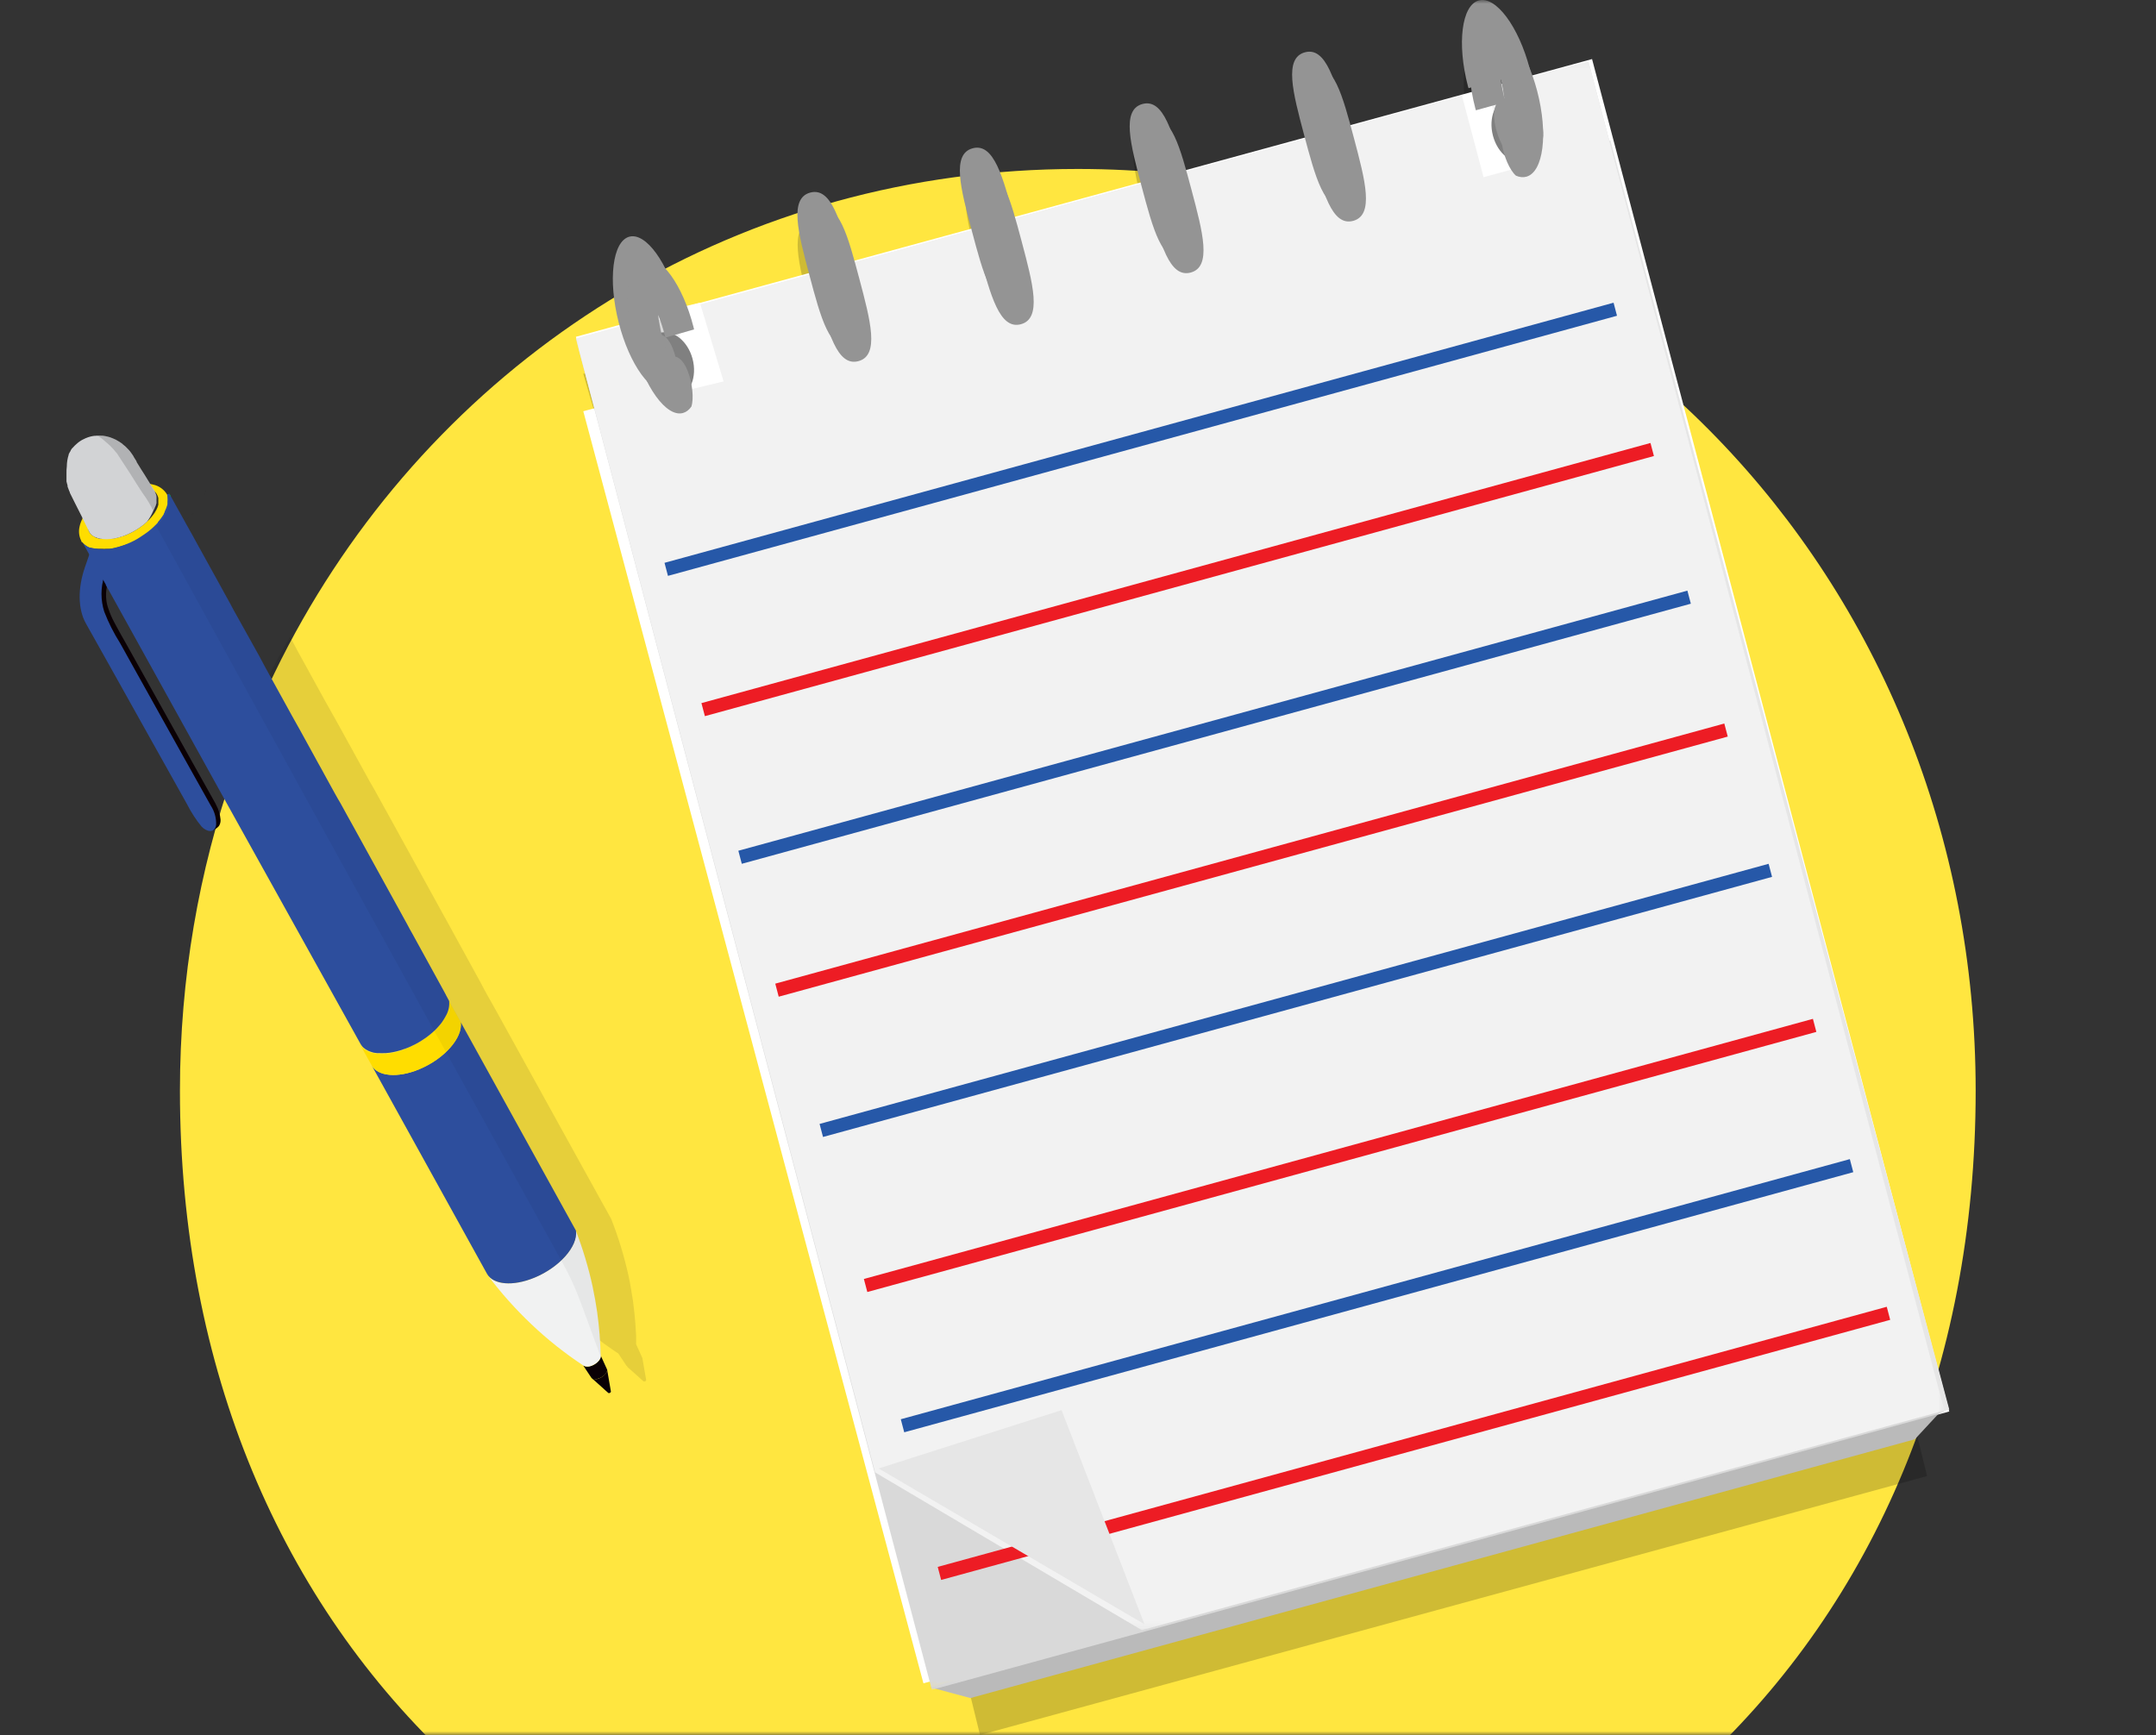 <?xml version="1.0" encoding="UTF-8"?>
<svg width="292px" height="235px" viewBox="0 0 292 235" version="1.1" xmlns="http://www.w3.org/2000/svg" xmlns:xlink="http://www.w3.org/1999/xlink">
    <rect x="0" y="0" width="292" height="235" fill="#333333" stroke="none"/>
    <title>4BEF62D8-39E6-4739-80D2-A4D7CE499F44@1x</title>
    <defs>
        <rect id="path-1" x="0" y="0" width="292" height="235"></rect>
        <polygon id="path-3" points="0 0.316 185.33 0.316 185.33 220.883 0 220.883"></polygon>
        <polygon id="path-5" points="0 0.313 185.33 0.313 185.33 212.798 0 212.798"></polygon>
    </defs>
    <g id="Spot" stroke="none" stroke-width="1" fill="none" fill-rule="evenodd">
        <g id="Spot-/-note">
            <g id="Oval">
                <mask id="mask-2" fill="white">
                    <use xlink:href="#path-1"></use>
                </mask>
                <g id="Mask"></g>
                <path d="M267.576,147.741 C267.576,185.391 253.844,217.095 230.314,238.901 L61.631,238.901 C38.095,217.095 24.37,185.391 24.37,147.741 C24.37,132.492 26.931,117.91 31.652,104.448 C32.139,103.058 32.65,101.677 33.184,100.312 C33.396,99.764 33.608,99.224 33.837,98.677 C35.91,93.573 38.299,88.643 40.985,83.92 C61.851,47.27 100.463,22.885 145.973,22.885 C214.619,22.885 267.576,78.371 267.576,147.741" id="Fill-1" fill="#FFE640" mask="url(#mask-2)"></path>
                <g id="Group-116" mask="url(#mask-2)">
                    <g transform="translate(78, 0)">
                        <path d="M12.303,47.219 C12.329,47.315 12.357,47.421 12.374,47.52 L11.976,47.629 C11.941,47.535 11.914,47.428 11.888,47.332 C11.589,46.197 11.408,45.16 11.295,44.239 C11.65,45.095 12.003,46.084 12.303,47.219 L12.303,47.219 Z M125.851,16.173 C125.878,16.27 125.906,16.376 125.922,16.474 L125.525,16.583 C125.49,16.489 125.462,16.383 125.437,16.286 C125.137,15.152 124.956,14.116 124.842,13.194 C125.198,14.05 125.552,15.037 125.851,16.173 L125.851,16.173 Z M138.382,13.068 L138.379,13.07 L130.248,15.291 C130.224,15.191 130.203,15.092 130.177,14.991 C128.548,8.822 125.197,4.386 122.699,5.069 C120.198,5.754 119.484,11.299 121.112,17.469 C121.138,17.566 121.167,17.672 121.201,17.765 L120.198,18.04 L106.126,21.887 C106.099,21.787 106.074,21.686 106.047,21.585 C104.42,15.422 103.1,10.426 100.042,11.262 C96.986,12.098 98.304,17.094 99.931,23.257 C99.958,23.36 99.984,23.458 100.011,23.558 L83.403,28.1 C83.376,27.999 83.35,27.899 83.323,27.797 C81.696,21.635 80.377,16.638 77.319,17.475 C74.261,18.312 75.581,23.308 77.208,29.469 C77.235,29.572 77.261,29.67 77.289,29.772 L60.679,34.312 C60.652,34.212 60.627,34.113 60.6,34.011 C58.973,27.847 57.653,22.851 54.596,23.688 C51.538,24.524 52.858,29.521 54.485,35.683 C54.512,35.785 54.537,35.883 54.564,35.984 L37.956,40.525 C37.929,40.425 37.904,40.326 37.877,40.224 C36.25,34.06 34.93,29.065 31.871,29.9 C28.815,30.737 30.134,35.733 31.76,41.896 C31.788,41.998 31.814,42.097 31.841,42.197 L16.698,46.337 C16.68,46.238 16.654,46.134 16.628,46.035 C14.999,39.867 11.648,35.432 9.149,36.116 C6.65,36.799 5.935,42.345 7.564,48.514 C7.592,48.615 7.622,48.711 7.649,48.813 L1,50.628 L53.361,229.422 L54.731,235 L183,199.931 L181.63,194.353 L138.382,13.068 Z" id="Fill-46" fill="#000000" opacity="0.189"></path>
                        <polygon id="Fill-48" fill="#FFFFFF" points="186 191.183 76.918 221 40.663 199.581 0 45.617 137.622 8"></polygon>
                        <polygon id="Fill-50" fill="#FFFFFF" points="136.932 19 183 191.299 47.067 228 1 55.703"></polygon>
                        <polygon id="Fill-52" fill="#BABABA" points="185 191 181.335 194.95 53.42 230 48 228.541"></polygon>
                        <polygon id="Fill-54" fill="#E6E6E6" points="140.116 19 186 190.914 48.884 228 3 56.088"></polygon>
                        <g id="Group-58" stroke-width="1" fill="none" transform="translate(0, 8)">
                            <mask id="mask-4" fill="white">
                                <use xlink:href="#path-3"></use>
                            </mask>
                            <g id="Clip-57"></g>
                            <polygon id="Fill-56" fill="#D9D9D9" mask="url(#mask-4)" points="137.124 0.316 185.33 183.305 48.207 220.883 -0 37.893"></polygon>
                        </g>
                        <g id="Group-61" stroke-width="1" fill="none" transform="translate(0, 8)">
                            <mask id="mask-6" fill="white">
                                <use xlink:href="#path-5"></use>
                            </mask>
                            <g id="Clip-60"></g>
                            <polygon id="Fill-59" fill="#F2F2F2" mask="url(#mask-6)" points="137.124 0.313 185.33 183.057 76.642 212.798 40.518 191.431 -0 37.839"></polygon>
                        </g>
                        <polygon id="Fill-62" fill="#2658A8" points="141 42.768 12.466 78 12 76.233 140.534 41"></polygon>
                        <polygon id="Fill-64" fill="#ED1C24" points="146 61.768 17.466 97 17 95.233 145.534 60"></polygon>
                        <polygon id="Fill-66" fill="#2658A8" points="151 81.769 22.466 117 22 115.232 150.534 80"></polygon>
                        <polygon id="Fill-68" fill="#ED1C24" points="156 99.768 27.466 135 27 133.233 155.534 98"></polygon>
                        <polygon id="Fill-70" fill="#2658A8" points="162 118.769 33.466 154 33 152.232 161.533 117"></polygon>
                        <polygon id="Fill-72" fill="#ED1C24" points="168 139.768 39.466 175 39 173.233 167.533 138"></polygon>
                        <polygon id="Fill-74" fill="#2658A8" points="173 158.768 44.466 194 44 192.233 172.533 157"></polygon>
                        <polygon id="Fill-76" fill="#ED1C24" points="178 178.769 49.466 214 49 212.232 177.534 177"></polygon>
                        <polygon id="Fill-78" fill="#E6E6E6" points="41 198.899 65.774 191 77 220"></polygon>
                        <path d="M31.73,26.086 C28.856,26.867 30.096,31.529 31.626,37.28 C33.155,43.031 34.396,47.694 37.27,46.915 C40.144,46.134 38.904,41.471 37.375,35.72 C35.845,29.968 34.604,25.305 31.73,26.086" id="Fill-80" fill="#949494"></path>
                        <path d="M53.73,20.086 C50.856,20.867 52.096,25.529 53.625,31.28 C55.154,37.031 56.395,41.694 59.27,40.915 C62.144,40.134 60.904,35.471 59.374,29.72 C57.844,23.968 56.603,19.305 53.73,20.086" id="Fill-82" fill="#949494"></path>
                        <path d="M76.73,14.086 C73.856,14.867 75.096,19.53 76.626,25.281 C78.155,31.032 79.396,35.695 82.27,34.914 C85.144,34.135 83.904,29.472 82.374,23.719 C80.844,17.968 79.605,13.305 76.73,14.086" id="Fill-84" fill="#949494"></path>
                        <path d="M98.73,7.086 C95.857,7.867 97.095,12.53 98.625,18.281 C100.155,24.032 101.395,28.695 104.271,27.914 C107.143,27.133 105.904,22.472 104.375,16.719 C102.845,10.968 101.604,6.305 98.73,7.086" id="Fill-86" fill="#949494"></path>
                        <path d="M12.509,43 L14,47.988 L13.947,48 C13.287,46.54 12.341,45.728 10.965,46.06 C10.931,45.973 10.885,45.888 10.846,45.795 C10.641,45.332 10.41,44.755 10.214,44.222 C10.172,44.119 10.14,44.005 10.1,43.903 C10.07,43.807 10.03,43.703 10,43.607 L12.509,43 Z" id="Fill-88" fill="#D9D9D9"></path>
                        <path d="M16.792,41 L20,51.663 L14.438,53 C14.757,52.923 14.989,52.663 15.14,52.266 C15.58,51.14 15.33,48.967 14.547,47.255 L14.603,47.243 L13,41.909 L16.792,41 Z" id="Fill-90" fill="#FFFFFF"></path>
                        <path d="M124,12.542 L125.471,17 L125.522,16.989 C125.281,15.592 125.643,14.583 127,14.286 C126.896,13.651 126.684,12.702 126.469,12 L124,12.542 Z" id="Fill-92" fill="#D9D9D9"></path>
                        <path d="M120,12.944 L122.926,24 L128,22.616 C126.861,22.927 125.321,20.071 124.974,17.514 L124.923,17.529 L123.459,12 L120,12.944 Z" id="Fill-94" fill="#FFFFFF"></path>
                        <path d="M124.203,18.396 C124.85,20.832 126.849,22.405 128.671,21.908 C130.49,21.414 131.444,19.039 130.798,16.603 C130.15,14.168 128.15,12.597 126.33,13.091 C124.509,13.585 123.555,15.962 124.203,18.396" id="Fill-96" fill="#808080"></path>
                        <path d="M124.89,10.83 C124.858,10.743 124.831,10.642 124.809,10.552 C124.531,9.492 124.364,8.522 124.258,7.66 C124.588,8.462 124.915,9.385 125.191,10.447 C125.215,10.537 125.241,10.637 125.257,10.729 L125.265,10.727 C125.29,10.825 125.311,10.935 125.337,11.034 C125.356,11.142 125.388,11.258 125.407,11.367 C125.537,11.966 125.631,12.523 125.698,13.042 C125.716,13.142 125.724,13.239 125.74,13.331 C124.516,13.669 124.189,14.819 124.407,16.407 C124.64,18.152 125.47,20.049 126.307,20.79 C126.801,21.005 127.278,21.058 127.725,20.934 C130.038,20.295 130.696,15.102 129.193,9.341 C127.685,3.574 124.587,-0.574 122.275,0.065 C119.963,0.704 119.302,5.89 120.808,11.66 C120.832,11.75 120.858,11.847 120.889,11.937 L124.89,10.83 Z" id="Fill-98" fill="#949494"></path>
                        <path d="M15.797,48.603 C16.445,51.038 15.491,53.415 13.67,53.909 C11.85,54.404 9.85,52.831 9.202,50.397 C8.556,47.961 9.51,45.586 11.329,45.092 C13.151,44.595 15.15,46.169 15.797,48.603" id="Fill-100" fill="#808080"></path>
                        <path d="M10.112,42.729 C10.096,42.636 10.071,42.539 10.048,42.447 C9.778,41.386 9.461,40.461 9.141,39.661 C9.243,40.524 9.406,41.491 9.676,42.553 C9.698,42.644 9.724,42.743 9.753,42.831 L9.746,42.833 C9.772,42.931 9.806,43.037 9.831,43.136 C9.867,43.24 9.895,43.355 9.931,43.46 C10.103,44.046 10.289,44.575 10.478,45.06 C10.511,45.156 10.549,45.243 10.58,45.33 C11.771,44.993 12.589,45.819 13.16,47.307 C13.788,48.937 13.989,51.007 13.635,52.077 C13.322,52.519 12.948,52.811 12.511,52.935 C10.263,53.574 7.249,49.42 5.786,43.659 C4.321,37.89 4.964,32.705 7.211,32.065 C9.46,31.426 12.472,35.573 13.937,41.341 C13.961,41.433 13.985,41.531 14,41.623 L10.112,42.729 Z" id="Fill-102" fill="#949494"></path>
                        <path d="M32.73,28.085 C29.856,28.866 31.096,33.529 32.626,39.28 C34.155,45.031 35.396,49.694 38.27,48.915 C41.144,48.134 39.904,43.471 38.375,37.72 C36.845,31.968 35.604,27.306 32.73,28.085" id="Fill-104" fill="#949494"></path>
                        <path d="M54.73,23.086 C51.856,23.867 53.096,28.529 54.625,34.28 C56.154,40.031 57.395,44.694 60.27,43.915 C63.144,43.134 61.904,38.471 60.374,32.72 C58.844,26.968 57.603,22.305 54.73,23.086" id="Fill-106" fill="#949494"></path>
                        <path d="M77.73,16.086 C74.856,16.867 76.096,21.53 77.626,27.281 C79.155,33.032 80.396,37.695 83.27,36.914 C86.144,36.135 84.904,31.472 83.374,25.719 C81.844,19.968 80.605,15.305 77.73,16.086" id="Fill-108" fill="#949494"></path>
                        <path d="M99.73,9.086 C96.857,9.867 98.095,14.53 99.625,20.281 C101.155,26.032 102.395,30.695 105.271,29.914 C108.143,29.135 106.904,24.472 105.375,18.719 C103.845,12.968 102.604,8.305 99.73,9.086" id="Fill-110" fill="#949494"></path>
                        <path d="M125.89,13.83 C125.858,13.743 125.831,13.642 125.809,13.552 C125.531,12.492 125.364,11.522 125.258,10.66 C125.588,11.462 125.915,12.385 126.191,13.447 C126.217,13.537 126.241,13.637 126.257,13.728 L126.265,13.727 C126.29,13.825 126.311,13.934 126.337,14.033 C126.356,14.142 126.388,14.258 126.407,14.367 C126.537,14.966 126.631,15.523 126.698,16.042 C126.716,16.142 126.724,16.238 126.74,16.331 C125.516,16.669 125.189,17.819 125.407,19.407 C125.64,21.152 126.47,23.049 127.307,23.789 C127.801,24.006 128.278,24.058 128.725,23.934 C131.038,23.295 131.696,18.102 130.193,12.341 C128.685,6.574 125.587,2.426 123.275,3.065 C120.963,3.704 120.302,8.89 121.808,14.659 C121.832,14.749 121.858,14.847 121.889,14.937 L125.89,13.83 Z" id="Fill-112" fill="#949494"></path>
                        <path d="M12.112,45.729 C12.096,45.636 12.071,45.539 12.048,45.447 C11.778,44.386 11.461,43.461 11.141,42.661 C11.243,43.524 11.406,44.491 11.676,45.553 C11.698,45.644 11.724,45.743 11.753,45.831 L11.746,45.833 C11.772,45.931 11.806,46.037 11.831,46.136 C11.867,46.24 11.895,46.355 11.931,46.46 C12.103,47.046 12.289,47.575 12.478,48.06 C12.511,48.156 12.549,48.243 12.58,48.33 C13.771,47.993 14.589,48.819 15.16,50.307 C15.788,51.937 15.989,54.007 15.635,55.077 C15.322,55.519 14.948,55.811 14.511,55.935 C12.263,56.574 9.249,52.42 7.786,46.659 C6.321,40.89 6.964,35.705 9.211,35.065 C11.46,34.426 14.472,38.573 15.937,44.341 C15.961,44.433 15.985,44.531 16,44.623 L12.112,45.729 Z" id="Fill-114" fill="#949494"></path>
                    </g>
                </g>
            </g>
            <g id="Group-2" transform="translate(9, 59)" fill-rule="nonzero">
                <path d="M6.167,16.146 L6.509,16.663 C6.509,16.663 6.103,17.761 6.048,17.952 C5.904,18.406 5.785,18.883 5.674,19.344 L5.674,19.456 C5.594,19.79 5.515,20.14 5.467,20.49 C5.35,21.08 5.329,21.684 5.403,22.28 C5.45,22.697 5.549,23.105 5.697,23.497 C5.91,24.129 6.176,24.741 6.493,25.327 C6.565,25.471 6.644,25.614 6.724,25.757 C7.074,26.433 7.472,27.102 7.846,27.77 L8.84,29.544 L16.446,43.165 C17.682,45.361 18.912,47.556 20.138,49.752 C20.201,49.86 20.257,49.971 20.305,50.086 C20.617,50.677 20.809,51.323 20.87,51.988 C20.895,52.297 20.823,52.606 20.663,52.871 C20.548,53.004 20.417,53.122 20.273,53.221 L20.018,53.364 L19.955,53.412 L19.883,53.46 L19.883,53.46 L19.843,53.46 L19.843,53.46 C19.931,53.332 19.119,52.799 18.904,52.569 C18.343,51.933 17.855,51.237 17.449,50.492 L15.165,46.403 L11.482,39.911 C10.185,37.588 8.88,35.256 7.591,32.925 C6.589,31.143 5.589,29.356 4.592,27.563 C4.592,27.491 4.504,27.42 4.472,27.348 L3.191,25.113 C2.109,23.124 2.054,20.339 3.048,17.475 C3.096,17.324 3.287,17.188 3.549,17.061 C4.361,16.663 5.888,16.361 6.167,16.146 Z" id="Path" fill="#0A0005"></path>
                <path d="M6.159,16.146 C5.605,16.263 5.037,16.303 4.472,16.265 C4.016,16.232 3.565,16.146 3.128,16.011 C2.921,16.623 2.714,17.228 2.499,17.841 C1.505,20.721 1.56,23.521 2.626,25.431 L3.907,27.714 C4.942,29.576 5.984,31.43 7.026,33.283 C8.32,35.606 9.62,37.932 10.925,40.261 L14.56,46.753 C15.149,47.811 15.73,48.869 16.335,49.935 C16.879,51.011 17.538,52.024 18.3,52.959 C18.928,53.635 20.09,53.961 20.273,52.72 C20.305,51.799 20.052,50.89 19.549,50.118 L15.865,43.539 L8.251,29.886 C7.862,29.186 8.315,29.99 7.265,28.112 C6.412,26.763 5.693,25.335 5.117,23.848 C4.623,22.281 4.623,20.601 5.117,19.034 C5.386,18.045 5.734,17.079 6.159,16.146 L6.159,16.146 Z" id="Path" fill="#2D4E9D"></path>
                <path d="M76.795,123.866 C76.772,123.896 76.746,123.923 76.715,123.945 C76.73,123.92 76.743,123.893 76.755,123.866 L76.795,123.866 Z M76.604,124.033 L76.516,124.097 L76.604,124.033 Z M52.139,80.848 L52.41,80.697 C51.953,80.955 51.483,81.189 51.001,81.397 L51.001,81.397 C51.227,81.307 51.447,81.206 51.662,81.094 C51.826,81.023 51.986,80.941 52.139,80.848 Z M50.993,81.397 L50.993,81.397 L50.89,81.436 L50.993,81.397 Z M47.883,82.192 L47.978,82.192 C47.6,82.225 47.219,82.225 46.84,82.192 L47.023,82.192 C47.31,82.204 47.597,82.196 47.883,82.168 L47.883,82.192 Z M45.544,81.81 L45.416,81.739 L45.52,81.795 L45.544,81.81 Z M50.214,81.707 C49.999,81.779 49.8,81.842 49.593,81.898 L50.214,81.707 Z M49.179,81.993 C48.985,82.041 48.789,82.078 48.591,82.105 C48.789,82.068 48.986,82.02 49.179,81.962 L49.179,81.993 Z M52.951,80.402 L53.396,80.108 C53.539,80.004 53.683,79.901 53.818,79.79 L54.216,79.463 L54.526,79.185 C53.944,79.709 53.313,80.176 52.64,80.577 C52.744,80.498 52.855,80.434 52.951,80.362 L52.951,80.402 Z M18.811,7.613 C18.816,7.65 18.816,7.687 18.811,7.724 C18.816,7.687 18.816,7.65 18.811,7.613 L18.811,7.613 L18.811,7.613 C18.842,7.538 18.866,7.461 18.883,7.382 C18.887,7.422 18.887,7.462 18.883,7.501 C18.886,7.517 18.886,7.533 18.883,7.549 C18.886,7.568 18.886,7.586 18.883,7.605 L18.883,7.605 L18.811,7.613 Z M18.811,6.682 C18.82,6.716 18.82,6.751 18.811,6.785 C18.827,6.931 18.827,7.077 18.811,7.223 C18.827,7.077 18.827,6.931 18.811,6.785 C18.811,6.785 18.811,6.706 18.811,6.682 L18.811,6.682 Z M18.628,8.265 C18.664,8.198 18.688,8.125 18.7,8.05 C18.71,8.014 18.71,7.975 18.7,7.939 C18.719,7.896 18.733,7.85 18.74,7.804 C18.74,7.804 18.74,7.891 18.74,7.939 C18.7,8.047 18.663,8.156 18.628,8.265 C18.619,8.303 18.605,8.341 18.589,8.377 C18.589,8.424 18.549,8.464 18.533,8.512 C18.517,8.56 18.573,8.424 18.589,8.377 C18.613,8.344 18.629,8.305 18.636,8.265 L18.628,8.265 Z M18.215,9.132 L18.215,9.061 C18.215,9.061 18.262,8.981 18.278,8.933 L18.278,8.933 L18.207,9.069 C18.205,9.09 18.205,9.111 18.207,9.132 C18.166,9.209 18.118,9.281 18.064,9.347 L18.215,9.132 Z M7.999,11.662 L8.134,11.806 L8.134,11.806 L8.254,11.901 L8.134,11.806 L8.134,11.806 C8.1,11.784 8.073,11.754 8.055,11.718 L7.999,11.662 L7.999,11.662 Z M11.333,12.307 L11.667,12.235 L11.524,12.235 L11.341,12.275 L11.197,12.275 L11.014,12.275 L10.824,12.275 L10.768,12.275 C10.943,12.275 11.126,12.227 11.317,12.195 L11.333,12.307 Z M10.044,12.426 L10.195,12.426 C10.37,12.426 10.553,12.426 10.744,12.426 L10.744,12.426 C10.561,12.426 10.386,12.426 10.219,12.466 L10.052,12.466 L10.052,12.466 L10.044,12.426 Z M9.368,12.37 C9.573,12.402 9.78,12.42 9.988,12.426 C9.775,12.423 9.563,12.407 9.352,12.378 C9.224,12.353 9.099,12.316 8.978,12.267 C9.076,12.301 9.177,12.328 9.28,12.347 L9.368,12.37 Z M8.914,12.251 L8.827,12.251 L8.636,12.172 L8.572,12.172 C8.596,12.176 8.62,12.176 8.644,12.172 C8.733,12.212 8.826,12.244 8.922,12.267 L8.914,12.251 Z M11.945,12.156 L11.945,12.156 L12.208,12.068 L12.16,12.068 L12.16,12.068 L11.945,12.156 Z M9.018,13.858 L9.057,13.858 L9.288,13.858 L10.179,13.858 L10.481,13.858 L10.481,13.858 C10.161,13.89 9.839,13.89 9.519,13.858 C9.429,13.866 9.338,13.866 9.248,13.858 C9.137,13.858 9.025,13.858 8.922,13.81 L9.018,13.858 Z M12.2,13.516 C12.364,13.471 12.526,13.418 12.685,13.357 C12.802,13.323 12.917,13.28 13.027,13.23 C13.051,13.237 13.076,13.237 13.099,13.23 L13.171,13.23 L13.218,13.23 L12.94,13.349 L12.614,13.46 L12.455,13.508 L12.24,13.58 L12.144,13.58 L12.2,13.516 Z M14.276,11.097 C14.038,11.249 13.783,11.384 13.481,11.519 C13.751,11.408 14.006,11.273 14.245,11.121 L14.276,11.097 Z M16.663,8.87 L16.767,8.679 L16.663,8.87 C16.386,9.281 16.063,9.66 15.701,10 C16.054,9.665 16.371,9.294 16.647,8.894 L16.663,8.87 Z M16.878,8.488 L16.878,8.448 C16.932,8.348 16.98,8.244 17.021,8.138 C16.98,8.244 16.932,8.348 16.878,8.448 L16.878,8.448 C16.862,8.488 16.84,8.525 16.814,8.56 L16.878,8.488 Z M17.236,7.438 C17.24,7.379 17.24,7.321 17.236,7.263 L17.236,7.183 L17.236,7.183 L17.236,7.255 C17.24,7.313 17.24,7.371 17.236,7.43 C17.239,7.462 17.239,7.494 17.236,7.525 C17.232,7.504 17.227,7.482 17.22,7.462 L17.236,7.438 Z M17.236,7.04 L17.236,7.04 C17.239,7.019 17.239,6.997 17.236,6.976 C17.236,6.976 17.236,6.976 17.236,6.976 L17.236,6.976 C17.236,6.976 17.236,6.976 17.236,6.976 C17.246,7.005 17.246,7.035 17.236,7.064 L17.236,7.04 Z M7.808,11.36 C7.808,11.36 7.808,11.36 7.808,11.36 C7.808,11.36 7.864,11.448 7.888,11.487 C7.912,11.527 7.832,11.408 7.808,11.36 L7.808,11.36 L7.808,11.36 Z M25.606,48.888 L25.407,49.064 L25.407,49.064 L25.606,48.888 Z M14.109,12.744 C13.831,12.88 13.544,13.015 13.25,13.142 C13.544,13.023 13.831,12.888 14.109,12.744 L14.109,12.744 L14.539,12.498 L14.109,12.744 Z M16.838,10.843 C16.56,11.097 16.265,11.344 15.955,11.591 C15.645,11.837 15.446,11.941 15.16,12.108 C15.422,11.941 15.685,11.774 15.955,11.591 C16.226,11.408 16.568,11.097 16.846,10.843 C16.894,10.795 16.934,10.747 16.981,10.708 L17.204,10.477 L17.244,10.477 L17.244,10.477 C17.172,10.556 17.085,10.628 17.013,10.708 L16.838,10.843 Z M44.891,81.301 L44.979,81.389 L44.891,81.301 Z M62.211,112.481 C62.302,112.553 62.398,112.62 62.498,112.68 C62.401,112.627 62.308,112.569 62.219,112.505 L62.211,112.481 Z M62.76,112.831 C62.88,112.887 62.999,112.926 63.126,112.974 C63.007,112.95 62.888,112.91 62.768,112.855 L62.76,112.831 Z M63.445,113.07 L63.874,113.149 C63.727,113.139 63.581,113.121 63.437,113.093 L63.445,113.07 Z M66.078,113.07 C66.301,113.03 66.524,112.966 66.754,112.91 C66.531,112.99 66.309,113.054 66.086,113.093 L66.078,113.07 Z M65.115,113.197 L65.688,113.125 L65.115,113.197 Z M67.104,112.823 C67.454,112.712 67.804,112.584 68.17,112.441 C67.812,112.616 67.462,112.735 67.112,112.847 L67.104,112.823 Z M75.14,124.47 L75.251,124.47 L75.14,124.47 Z M74.869,124.399 L74.957,124.399 L74.869,124.399 Z M75.609,124.455 L75.49,124.455 L75.609,124.455 Z M76.055,126.125 L76.214,126.165 L76.055,126.125 Z M76.317,126.181 L76.524,126.181 L76.317,126.181 Z M76.628,126.181 C76.75,126.158 76.87,126.123 76.986,126.078 C76.872,126.12 76.755,126.152 76.636,126.173 L76.628,126.181 Z M77.996,124.932 L77.153,123.07 L77.153,122.418 C77.153,122.299 77.153,122.171 77.153,122.052 C77.149,121.999 77.149,121.946 77.153,121.893 C77.049,119.649 76.819,117.915 76.715,117.119 C76.644,116.626 76.556,116.125 76.469,115.615 C76.365,114.979 76.246,114.327 76.095,113.666 L76.095,113.666 C75.519,111.088 74.745,108.559 73.779,106.1 L69.467,98.311 L58.178,77.872 L57.016,75.804 L56.61,75.072 L56.61,75.072 C56.61,75.072 56.483,74.833 56.268,74.427 C56.268,74.372 56.205,74.316 56.181,74.252 C55.958,73.862 55.679,73.345 55.337,72.709 C55.282,72.605 55.21,72.486 55.154,72.375 L51.606,65.906 C51.399,65.548 51.192,65.166 50.985,64.785 L49.585,62.239 L48.981,61.141 C47.326,58.133 45.488,54.776 43.57,51.315 L42.87,50.058 C42.544,49.477 42.218,48.881 41.9,48.292 C41.645,47.83 41.39,47.369 41.104,46.907 C40.643,46.056 40.165,45.205 39.696,44.346 C39.425,43.86 39.171,43.383 38.9,42.906 C38.781,42.675 38.662,42.444 38.526,42.221 L36.33,38.243 L36.33,38.243 C36.291,38.195 36.259,38.142 36.235,38.084 C35.941,37.543 35.646,37.01 35.344,36.493 C35.193,36.223 35.042,35.96 34.898,35.697 L31.652,29.794 C31.374,29.301 31.103,28.808 30.857,28.314 C30.658,27.964 30.459,27.614 30.268,27.264 C27.532,32.029 25.113,36.97 23.028,42.054 L26.338,47.958 L44.541,80.872 L44.541,80.872 L44.541,80.872 L46.132,83.712 L61.75,111.94 C61.81,112.046 61.882,112.145 61.965,112.234 C61.965,112.234 61.909,112.194 61.893,112.163 C63.655,114.52 65.609,116.729 67.733,118.766 C69.903,120.826 72.251,122.69 74.75,124.335 L75.848,125.99 C75.888,126.031 75.933,126.066 75.983,126.094 C75.96,126.098 75.935,126.098 75.912,126.094 C75.99,126.156 76.064,126.222 76.134,126.292 L76.246,126.396 L76.476,126.595 L76.699,126.794 L76.811,126.897 C76.882,126.953 76.97,127.04 77.033,127.096 L77.264,127.303 L77.375,127.398 L77.598,127.605 L77.821,127.804 L77.932,127.907 L78.163,128.106 C78.163,128.106 78.267,128.106 78.346,128.106 C78.426,128.106 78.521,127.979 78.514,127.915 L77.996,124.932 Z M25.789,46.995 C25.371,46.28 24.549,45.907 23.736,46.064 C23.275,45.269 22.821,44.433 22.368,43.614 C21.837,44.982 21.32,46.364 20.816,47.759 L21.453,48.888 C21.993,49.974 22.652,50.996 23.418,51.936 C23.766,52.39 24.348,52.599 24.906,52.469 L24.906,52.469 L24.945,52.469 L24.945,52.469 L25.009,52.421 L25.057,52.421 L25.057,52.421 L25.311,52.278 C25.458,52.178 25.589,52.057 25.701,51.92 C25.862,51.658 25.935,51.351 25.908,51.045 C25.857,50.444 25.692,49.858 25.423,49.318 C25.454,49.285 25.483,49.251 25.51,49.215 L25.797,48.674 C25.756,48.735 25.711,48.794 25.661,48.849 C26.098,48.322 26.149,47.576 25.789,46.995 L25.789,46.995 Z" id="Shape" fill="#000000" opacity="0.1" style="mix-blend-mode: multiply;"></path>
                <polygon id="Path" fill="#000000" opacity="0.1" style="mix-blend-mode: multiply;" points="72.156 122.505 72.156 122.505 72.156 122.497"></polygon>
                <path d="M9.336,6.268 C8.603,6.398 7.887,6.611 7.204,6.905 C6.295,7.273 5.439,7.76 4.658,8.353 L4.658,8.353 C4.103,8.764 3.598,9.239 3.154,9.769 C2.954,9.982 2.768,10.208 2.597,10.445 C2.428,10.698 2.279,10.964 2.152,11.241 L2.175,11.241 C1.982,11.603 1.842,11.992 1.762,12.394 C1.627,13.031 1.717,13.694 2.016,14.272 L2.016,14.272 C2.012,14.293 2.012,14.315 2.016,14.336 C2.041,14.384 2.07,14.429 2.104,14.471 L2.104,14.471 L2.175,14.471 L2.175,14.471 L2.175,14.471 L2.319,14.63 L2.319,14.63 L2.319,14.63 L2.319,14.63 C2.319,14.63 2.319,14.63 2.319,14.63 L2.319,14.63 L2.319,14.63 L2.319,14.63 L2.319,14.63 C2.319,14.63 2.319,14.63 2.319,14.63 C2.68,15.029 3.175,15.281 3.711,15.338 L3.814,15.338 L3.91,15.338 L4.021,15.338 L4.125,15.338 L4.284,15.338 L4.514,15.338 L4.833,15.338 C5.023,15.35 5.215,15.35 5.406,15.338 L5.708,15.338 L5.708,15.338 L5.867,15.338 C5.887,15.346 5.91,15.346 5.931,15.338 L5.931,15.338 C6.341,15.29 6.746,15.202 7.14,15.075 L7.371,15.004 C7.535,14.959 7.697,14.906 7.856,14.845 C7.973,14.811 8.087,14.768 8.198,14.717 C8.221,14.724 8.246,14.724 8.27,14.717 L8.341,14.717 L8.429,14.717 L8.429,14.717 C8.723,14.598 9.01,14.463 9.288,14.32 L9.288,14.32 C9.566,14.176 9.845,14.017 10.084,13.858 C10.322,13.699 10.776,13.405 11.094,13.166 C11.412,12.927 11.707,12.673 11.985,12.418 C12.033,12.37 12.073,12.323 12.12,12.283 L12.343,12.052 L12.534,11.853 C12.534,11.853 12.534,11.853 12.534,11.806 C12.587,11.751 12.634,11.693 12.677,11.631 C12.857,11.418 13.024,11.194 13.179,10.962 C13.24,10.881 13.296,10.796 13.346,10.708 L13.346,10.636 C13.346,10.636 13.393,10.556 13.409,10.509 L13.409,10.509 C13.409,10.509 13.409,10.509 13.409,10.509 L13.457,10.445 C13.453,10.429 13.453,10.413 13.457,10.397 C13.456,10.381 13.456,10.366 13.457,10.35 C13.511,10.241 13.559,10.13 13.6,10.015 C13.622,9.982 13.635,9.944 13.64,9.904 C13.676,9.837 13.7,9.764 13.712,9.689 C13.721,9.653 13.721,9.614 13.712,9.578 C13.735,9.525 13.751,9.468 13.759,9.411 C13.763,9.368 13.763,9.326 13.759,9.284 L13.759,9.284 L13.759,9.284 C13.767,9.215 13.767,9.145 13.759,9.077 C13.783,8.894 13.783,8.71 13.759,8.528 C13.759,8.528 13.759,8.448 13.759,8.424 L13.759,8.424 C13.759,8.424 13.759,8.369 13.759,8.337 C13.759,8.305 13.704,8.186 13.68,8.106 L13.68,8.106 C13.68,8.106 13.68,8.106 13.68,8.106 C13.68,8.106 13.68,8.106 13.68,8.066 L13.68,8.066 L13.68,8.066 L13.68,8.066 C13.68,8.066 13.68,8.066 13.68,8.066 L13.68,8.066 L13.632,7.987 C13.221,7.299 12.545,6.813 11.762,6.642 C11.557,6.585 11.346,6.545 11.134,6.523 L10.983,6.523 C10.447,6.366 9.894,6.281 9.336,6.268 Z M12.447,8.44 C12.443,8.488 12.443,8.536 12.447,8.583 C12.447,8.583 12.447,8.583 12.447,8.583 C12.45,8.602 12.45,8.621 12.447,8.639 C12.454,8.689 12.454,8.74 12.447,8.79 L12.447,8.862 C12.45,8.92 12.45,8.979 12.447,9.037 C12.453,9.087 12.453,9.138 12.447,9.188 C12.454,9.246 12.454,9.305 12.447,9.363 C12.388,9.601 12.299,9.831 12.184,10.047 L12.184,10.047 C12.166,10.09 12.142,10.131 12.112,10.167 C12.112,10.167 12.112,10.167 12.112,10.167 C12.112,10.167 12.009,10.35 11.961,10.437 C11.664,10.879 11.317,11.285 10.927,11.646 C10.704,11.855 10.471,12.052 10.227,12.235 C9.583,12.728 8.876,13.135 8.126,13.445 L8.126,13.445 L7.745,13.588 L7.745,13.588 C7.718,13.591 7.691,13.591 7.665,13.588 L7.665,13.588 L7.585,13.588 L7.474,13.628 L7.347,13.747 L7.347,13.747 L7.172,13.747 L6.949,13.826 L6.758,13.874 L6.575,13.914 L6.432,13.914 L6.249,13.914 L6.058,13.914 L5.962,13.914 C5.779,13.914 5.604,13.914 5.437,13.954 C5.147,13.991 4.854,14.002 4.562,13.986 C4.424,13.958 4.288,13.918 4.156,13.866 L4.156,13.866 C4.122,13.859 4.087,13.859 4.053,13.866 L3.87,13.747 L3.599,13.596 C3.52,13.544 3.445,13.486 3.377,13.421 L3.377,13.421 C3.343,13.399 3.315,13.369 3.297,13.333 L3.241,13.277 L3.241,13.277 C3.241,13.277 3.241,13.277 3.241,13.277 L3.241,13.277 L3.241,13.277 L3.241,13.277 L3.241,13.277 C3.157,13.181 3.09,13.071 3.043,12.951 L3.043,12.951 C2.97,12.792 2.919,12.623 2.891,12.45 C2.844,11.719 3.061,10.996 3.504,10.413 L3.504,10.413 C3.907,9.829 4.395,9.309 4.952,8.87 C5.647,8.309 6.418,7.851 7.243,7.509 C8.031,7.173 8.871,6.971 9.726,6.913 C10.188,6.88 10.652,6.934 11.094,7.072 C11.55,7.188 11.944,7.473 12.2,7.867 C12.222,7.896 12.238,7.928 12.248,7.963 L12.248,7.963 C12.248,7.963 12.248,7.963 12.248,7.963 C12.342,8.108 12.407,8.27 12.439,8.44 L12.447,8.44 Z" id="Shape" fill="#FFDD00"></path>
                <path d="M71.074,127.589 L69.929,125.863 C70.12,126.149 70.645,126.189 71.233,125.95 C71.822,125.712 72.443,125.075 72.379,124.646 L73.23,126.515 C73.278,126.897 72.833,127.406 72.22,127.661 C71.607,127.915 71.241,127.836 71.074,127.589 Z" id="Path" fill="#0A0005"></path>
                <path d="M73.39,129.674 L73.167,129.475 L73.047,129.371 L72.825,129.172 L72.602,128.966 L72.491,128.87 L72.268,128.663 L72.037,128.464 L71.926,128.361 L71.703,128.162 C71.631,128.106 71.544,128.019 71.48,127.963 L71.361,127.86 L71.138,127.661 C71.474,127.849 71.884,127.849 72.22,127.661 C72.833,127.406 73.278,126.865 73.23,126.515 L73.74,129.483 C73.74,129.546 73.676,129.634 73.573,129.674 C73.469,129.713 73.421,129.706 73.39,129.674 Z" id="Path" fill="#0A0005"></path>
                <path d="M70.056,125.99 C67.527,124.328 65.152,122.443 62.959,120.357 C60.816,118.324 58.846,116.115 57.072,113.754 C58.034,115.035 60.564,115.218 63.373,114.056 C66.77,112.648 69.284,109.8 68.99,107.691 C69.942,110.156 70.703,112.691 71.265,115.273 C71.52,116.467 71.719,117.62 71.878,118.726 C72.155,120.709 72.315,122.707 72.355,124.709 C72.355,125.131 71.862,125.672 71.202,125.95 C70.844,126.132 70.425,126.146 70.056,125.99 L70.056,125.99 Z" id="Path" fill="#F1F2F2"></path>
                <path d="M56.952,113.523 L41.335,85.295 C42.13,86.783 44.82,87.061 47.787,85.828 C51.184,84.42 53.698,81.572 53.404,79.463 L69.006,107.691 C69.3,109.8 66.786,112.648 63.389,114.056 C60.437,115.281 57.78,115.011 56.952,113.523 Z" id="Path" fill="#2D4E9D"></path>
                <path d="M41.335,85.295 L39.744,82.455 C40.539,83.951 43.228,84.221 46.196,82.988 C49.601,81.58 52.115,78.731 51.813,76.623 L53.404,79.463 C53.698,81.564 51.184,84.412 47.787,85.828 C44.82,87.061 42.162,86.783 41.335,85.295 Z" id="Path" fill="#FFDD00"></path>
                <path d="M13.942,7.883 L13.942,7.883 L13.99,7.979 C14.018,8.016 14.043,8.056 14.062,8.098 L14.062,8.098 L14.109,8.178 C14.151,8.244 14.188,8.313 14.221,8.384 C14.459,8.806 14.786,9.395 15.191,10.135 L15.374,10.453 L16.313,12.156 L17.069,13.5 L17.968,15.139 C18.135,15.449 18.31,15.76 18.485,16.07 C18.795,16.643 19.13,17.24 19.472,17.86 L20.792,20.247 L21.508,21.552 L22.209,22.817 L22.63,23.612 C22.853,23.994 23.06,24.408 23.275,24.766 L24.603,27.153 L25.017,27.893 C25.367,28.521 25.717,29.166 26.083,29.81 C26.354,30.311 26.624,30.805 26.879,31.298 C27.937,33.215 29.027,35.204 30.133,37.201 L30.57,37.997 C30.873,38.53 31.167,39.071 31.461,39.588 C31.487,39.647 31.519,39.703 31.557,39.755 L31.557,39.755 C32.278,41.086 33.008,42.412 33.745,43.733 C33.88,43.964 33.999,44.186 34.119,44.417 C34.397,44.895 34.652,45.372 34.914,45.857 C35.392,46.717 35.861,47.568 36.323,48.419 C36.585,48.881 36.84,49.35 37.118,49.803 C37.444,50.392 37.763,50.989 38.089,51.57 L38.789,52.827 C40.706,56.319 42.544,59.653 44.199,62.652 C44.398,63.026 44.605,63.392 44.804,63.75 L46.204,66.296 C46.411,66.678 46.618,67.092 46.824,67.426 L50.373,73.886 L50.556,74.22 C50.898,74.857 51.184,75.374 51.399,75.764 C51.399,75.828 51.463,75.883 51.487,75.939 C51.709,76.353 51.829,76.567 51.829,76.583 L51.829,76.583 C51.893,77.278 51.74,77.976 51.391,78.58 C51.319,78.725 51.24,78.866 51.153,79.002 C51.073,79.137 50.977,79.272 50.882,79.416 L50.882,79.416 C50.785,79.558 50.679,79.694 50.564,79.821 C50.453,79.964 50.333,80.099 50.206,80.227 C50.086,80.354 49.967,80.482 49.848,80.593 C49.728,80.705 49.848,80.593 49.848,80.593 L49.474,80.927 L49.076,81.253 C48.941,81.365 48.798,81.468 48.654,81.572 L48.209,81.866 L47.811,82.121 L47.397,82.351 C47.244,82.442 47.084,82.522 46.92,82.59 C46.705,82.702 46.485,82.803 46.26,82.892 L46.26,82.892 C46.108,82.956 45.949,83.02 45.798,83.067 C45.748,83.093 45.694,83.112 45.639,83.123 C45.029,83.347 44.397,83.504 43.753,83.593 C43.602,83.593 43.451,83.632 43.3,83.64 L43.157,83.64 C42.871,83.66 42.584,83.66 42.297,83.64 L42.035,83.64 C41.899,83.631 41.763,83.612 41.629,83.585 L41.375,83.513 L41.208,83.457 L40.969,83.37 L40.794,83.282 C40.707,83.245 40.625,83.2 40.547,83.147 C40.444,83.08 40.346,83.005 40.253,82.924 C40.163,82.849 40.083,82.764 40.014,82.67 C39.951,82.595 39.895,82.515 39.847,82.431 L39.847,82.431 L39.847,82.431 L39.847,82.431 L21.564,49.549 L8.15,25.307 L7.792,24.662 L5.779,21.027 L5.318,20.231 L5.358,20.231 L3.894,17.629 L3.417,16.762 L2.971,15.887 L2.08,14.296 C2.076,14.314 2.076,14.333 2.08,14.351 C2.103,14.4 2.133,14.445 2.167,14.487 L2.167,14.487 C2.216,14.549 2.27,14.607 2.327,14.662 L2.398,14.725 L2.398,14.725 L2.398,14.725 L2.398,14.725 C2.508,14.811 2.622,14.891 2.74,14.964 L2.915,15.068 L3.066,15.131 L3.17,15.179 L3.17,15.179 L3.281,15.179 L3.281,15.179 C3.281,15.179 3.281,15.179 3.281,15.179 L3.281,15.179 L3.281,15.179 L3.337,15.179 L3.544,15.227 C3.676,15.268 3.812,15.295 3.95,15.306 C4.061,15.306 4.188,15.306 4.308,15.354 C4.398,15.362 4.488,15.362 4.578,15.354 C4.898,15.385 5.221,15.385 5.541,15.354 L5.756,15.354 L5.756,15.354 C6.164,15.295 6.569,15.208 6.965,15.091 L7.235,15.012 L7.45,14.94 L7.609,14.893 L7.936,14.781 L8.262,14.646 L8.262,14.646 C8.564,14.527 8.85,14.391 9.129,14.248 L9.129,14.248 C9.407,14.105 9.686,13.946 9.925,13.787 C10.163,13.628 10.617,13.333 10.943,13.094 C11.269,12.856 11.548,12.601 11.826,12.347 L11.961,12.211 C12.033,12.132 12.12,12.06 12.192,11.981 C12.249,11.911 12.31,11.844 12.375,11.782 L12.375,11.734 L12.518,11.559 C12.7,11.348 12.868,11.125 13.019,10.891 C13.081,10.81 13.136,10.724 13.186,10.636 C13.185,10.615 13.185,10.594 13.186,10.572 L13.298,10.373 L13.298,10.31 C13.313,10.279 13.326,10.247 13.338,10.214 C13.393,10.103 13.441,9.992 13.489,9.88 C13.506,9.844 13.519,9.807 13.529,9.769 C13.563,9.659 13.601,9.551 13.64,9.443 C13.658,9.385 13.671,9.327 13.68,9.268 C13.684,9.228 13.684,9.188 13.68,9.148 L13.68,9.148 L13.68,9.148 C13.683,9.13 13.683,9.111 13.68,9.093 C13.683,9.077 13.683,9.061 13.68,9.045 C13.683,8.997 13.683,8.949 13.68,8.902 C13.704,8.719 13.704,8.535 13.68,8.353 C13.689,8.319 13.689,8.283 13.68,8.249 C13.684,8.218 13.684,8.185 13.68,8.154 C13.669,8.092 13.653,8.03 13.632,7.971 L13.942,7.883 Z" id="Path" fill="#2D4E9D"></path>
                <path d="M13.823,7.653 C13.929,7.846 14.001,8.056 14.038,8.273 L14.109,8.178 C13.934,7.843 13.823,7.653 13.823,7.653 Z" id="Path" fill="#00A651"></path>
                <path d="M13.926,7.851 C13.926,7.851 13.926,7.851 13.926,7.851 C13.926,7.907 14.006,7.995 14.054,8.082 L14.054,8.082 C14.109,8.178 14.165,8.273 14.221,8.392 C14.459,8.814 14.786,9.403 15.191,10.143 L15.374,10.461 L16.313,12.156 C16.552,12.577 16.799,13.031 17.069,13.5 L17.968,15.139 C18.135,15.449 18.31,15.76 18.485,16.07 C18.795,16.643 19.13,17.24 19.472,17.86 C19.893,18.656 20.331,19.451 20.792,20.247 L21.508,21.552 L22.209,22.817 L22.63,23.612 L23.275,24.766 L24.603,27.153 L25.017,27.893 C25.367,28.521 25.717,29.166 26.083,29.81 C26.346,30.311 26.616,30.805 26.879,31.298 C27.937,33.215 29.027,35.204 30.133,37.201 L30.57,37.997 C30.873,38.53 31.167,39.071 31.461,39.588 C31.487,39.647 31.519,39.703 31.557,39.755 C32.278,41.086 33.008,42.412 33.745,43.733 C33.88,43.964 33.999,44.186 34.119,44.417 L34.914,45.857 C35.392,46.717 35.861,47.568 36.323,48.419 C36.585,48.881 36.832,49.35 37.118,49.803 C37.444,50.392 37.763,50.989 38.089,51.57 C38.319,51.991 38.55,52.413 38.789,52.827 C40.706,56.319 42.544,59.653 44.199,62.652 C44.398,63.026 44.597,63.392 44.804,63.75 L46.204,66.296 C46.411,66.678 46.618,67.092 46.824,67.426 L50.373,73.886 L50.556,74.22 C50.898,74.857 51.184,75.374 51.399,75.764 C51.399,75.828 51.463,75.883 51.487,75.939 C51.709,76.353 51.829,76.567 51.829,76.583 L51.829,76.583 L53.42,79.408 L69.006,107.691 C69.956,110.16 70.716,112.697 71.281,115.281 C71.536,116.459 71.735,117.62 71.886,118.726 C72.163,120.691 72.325,122.67 72.371,124.653 L72.371,124.709 C72.212,124.486 70.78,120.397 69.618,117.326 C68.974,115.576 68.2,113.877 67.303,112.242 L67.009,111.717 L52.028,84.619 L51.415,83.497 L49.824,80.649 L32.408,49.064 L29.059,42.969 L12.184,12.299 C12.256,12.219 12.343,12.148 12.415,12.068 C12.472,11.998 12.533,11.932 12.598,11.869 L12.598,11.821 L12.741,11.646 C12.923,11.435 13.091,11.212 13.242,10.978 C13.303,10.897 13.359,10.812 13.409,10.724 C13.408,10.702 13.408,10.681 13.409,10.66 L13.481,10.525 L13.592,10.302 C13.648,10.191 13.696,10.079 13.743,9.968 C13.76,9.932 13.773,9.895 13.783,9.856 C13.818,9.747 13.855,9.638 13.895,9.53 C13.912,9.473 13.926,9.414 13.934,9.355 L13.934,9.236 L13.934,9.236 C13.938,9.217 13.938,9.199 13.934,9.18 C13.938,9.164 13.938,9.148 13.934,9.132 C13.937,9.085 13.937,9.037 13.934,8.989 C13.958,8.807 13.958,8.622 13.934,8.44 C13.943,8.406 13.943,8.371 13.934,8.337 C13.938,8.305 13.938,8.273 13.934,8.241 C13.923,8.179 13.907,8.118 13.887,8.058 C13.887,8.058 13.887,8.003 13.887,7.979 C13.887,7.955 13.887,7.979 13.887,7.979 L13.926,7.851 Z" id="Path" fill="#0A0005" opacity="0.05" style="mix-blend-mode: multiply;"></path>
                <path d="M4.029,0.015 L4.085,0.015 C4.315,-0.005 4.547,-0.005 4.777,0.015 L4.912,0.015 C5.151,0.045 5.387,0.09 5.62,0.15 L5.907,0.23 C6.137,0.317 6.392,0.413 6.655,0.54 C6.774,0.604 6.893,0.667 7.005,0.739 C7.104,0.794 7.199,0.855 7.291,0.922 C7.343,0.946 7.392,0.978 7.434,1.017 C7.434,1.017 7.434,1.017 7.434,1.017 L7.506,1.065 C7.533,1.082 7.558,1.103 7.577,1.129 L7.625,1.176 L7.625,1.176 L7.816,1.335 L7.951,1.439 L8.031,1.526 L8.079,1.566 L8.405,1.9 L8.524,2.036 L8.564,2.083 L8.564,2.083 L8.636,2.171 C8.691,2.235 8.739,2.314 8.771,2.354 C8.803,2.394 8.914,2.545 8.978,2.648 C9.006,2.682 9.03,2.72 9.049,2.76 L9.049,2.76 L9.049,2.76 L9.049,2.76 L9.145,2.935 L9.201,3.022 C9.248,3.094 9.288,3.181 9.344,3.253 C9.388,3.345 9.441,3.433 9.503,3.515 C9.503,3.515 9.503,3.555 9.503,3.579 L10.115,4.574 C10.426,5.043 10.712,5.52 11.007,5.998 L11.325,6.515 L11.587,6.929 C11.603,6.962 11.622,6.994 11.643,7.024 C11.751,7.174 11.85,7.331 11.937,7.493 C11.959,7.523 11.978,7.555 11.993,7.589 L11.993,7.589 C11.986,7.609 11.986,7.632 11.993,7.653 C12.015,7.691 12.034,7.731 12.049,7.772 C12.12,7.912 12.171,8.062 12.2,8.217 C12.204,8.238 12.204,8.26 12.2,8.281 C12.204,8.31 12.204,8.34 12.2,8.369 C12.2,8.369 12.2,8.369 12.2,8.369 C12.212,8.44 12.212,8.512 12.2,8.583 L12.2,8.647 C12.204,8.705 12.204,8.764 12.2,8.822 C12.207,8.872 12.207,8.923 12.2,8.973 C12.207,9.031 12.207,9.09 12.2,9.148 C12.141,9.386 12.053,9.616 11.937,9.832 L11.937,9.872 L11.89,9.96 C11.89,9.96 11.89,9.96 11.89,9.96 C11.89,9.96 11.786,10.143 11.738,10.23 C11.522,10.731 11.25,11.207 10.927,11.646 C10.708,11.859 10.474,12.056 10.227,12.235 C9.58,12.725 8.875,13.131 8.126,13.445 L8.126,13.445 L7.745,13.588 C7.482,13.683 7.235,13.763 6.989,13.826 L6.607,13.914 C6.235,13.989 5.857,14.032 5.477,14.041 C5.21,14.047 4.944,14.025 4.682,13.978 L4.594,13.978 L4.26,13.89 L4.26,13.89 C4.128,13.854 4.001,13.806 3.878,13.747 C3.782,13.703 3.689,13.652 3.599,13.596 L3.377,13.421 L3.377,13.421 L3.241,13.277 L3.241,13.277 L3.241,13.277 L3.241,13.277 L3.241,13.277 C3.157,13.181 3.09,13.071 3.043,12.951 C3.043,12.951 3.043,12.951 3.043,12.951 C2.756,12.355 2.462,11.766 2.159,11.161 L2.175,11.161 L1.181,9.196 L1.181,9.196 C0.942,8.711 0.704,8.225 0.457,7.74 C0.457,7.74 0.457,7.74 0.457,7.692 C0.457,7.645 0.401,7.565 0.377,7.509 L0.306,7.326 C0.25,7.183 0.194,7.04 0.147,6.897 L0.147,6.897 C0.142,6.862 0.142,6.828 0.147,6.793 L0.147,6.793 C0.143,6.778 0.143,6.761 0.147,6.746 L0.147,6.746 C0.12,6.673 0.099,6.598 0.083,6.523 L0.003,6.213 C-0.001,6.192 -0.001,6.17 0.003,6.149 C-0.001,6.093 -0.001,6.037 0.003,5.982 C0.006,5.942 0.006,5.902 0.003,5.862 C0.003,5.767 0.003,5.679 0.003,5.576 C-0.001,5.536 -0.001,5.496 0.003,5.457 C0.003,5.369 0.003,5.282 0.003,5.178 C-0.007,4.835 0.009,4.492 0.051,4.152 C0.055,3.628 0.138,3.108 0.298,2.608 C0.298,2.608 0.298,2.608 0.298,2.608 C0.299,2.593 0.299,2.577 0.298,2.561 L0.298,2.561 C0.298,2.497 0.369,2.417 0.401,2.338 C0.433,2.258 0.505,2.163 0.568,2.067 L0.568,2.067 L0.568,2.067 C0.567,2.049 0.567,2.03 0.568,2.012 L0.568,2.012 C0.616,1.922 0.672,1.837 0.735,1.757 L0.823,1.67 L0.91,1.582 C1.054,1.416 1.211,1.261 1.38,1.121 C1.65,0.871 1.956,0.662 2.287,0.5 L2.454,0.428 C2.513,0.384 2.581,0.352 2.653,0.333 C3.015,0.178 3.399,0.076 3.79,0.031 L3.965,0.031 L4.029,0.015 Z" id="Path" fill="#D2D3D5"></path>
                <path d="M4.085,0.015 C4.315,-0.005 4.547,-0.005 4.777,0.015 L4.912,0.015 C5.151,0.045 5.387,0.09 5.62,0.15 L5.907,0.23 C6.165,0.31 6.415,0.414 6.655,0.54 C6.774,0.604 6.893,0.667 7.005,0.739 C7.104,0.794 7.199,0.855 7.291,0.922 C7.343,0.946 7.392,0.978 7.434,1.017 C7.434,1.017 7.434,1.017 7.434,1.017 L7.617,1.176 L7.617,1.176 L7.617,1.176 L7.808,1.335 L7.936,1.447 C7.968,1.469 7.997,1.496 8.023,1.526 L8.071,1.566 L8.397,1.9 C8.499,2.02 8.592,2.148 8.675,2.282 C8.636,2.219 8.612,2.163 8.588,2.123 L8.588,2.123 C8.626,2.155 8.656,2.196 8.675,2.242 C8.731,2.306 8.779,2.386 8.811,2.425 C8.843,2.465 8.954,2.616 9.018,2.72 C9.075,2.796 9.123,2.879 9.161,2.966 C9.157,2.951 9.157,2.934 9.161,2.919 C9.161,2.919 9.161,2.919 9.161,2.919 L9.161,2.919 C9.161,2.919 9.161,2.919 9.201,2.966 L9.296,3.141 L9.352,3.229 C9.344,3.247 9.344,3.267 9.352,3.285 C9.387,3.346 9.427,3.405 9.471,3.46 C9.515,3.552 9.569,3.64 9.63,3.722 C9.63,3.722 9.63,3.762 9.63,3.786 L10.243,4.78 C10.545,5.258 10.832,5.727 11.118,6.205 C11.229,6.38 11.341,6.555 11.444,6.73 L11.444,6.769 C11.516,6.896 11.596,7.018 11.683,7.135 C11.698,7.169 11.717,7.201 11.738,7.231 C11.847,7.381 11.945,7.537 12.033,7.7 C12.054,7.73 12.073,7.762 12.089,7.796 L12.089,7.796 L12.089,7.796 C12.11,7.826 12.129,7.858 12.144,7.891 C12.224,8.051 12.285,8.219 12.327,8.392 C12.323,8.443 12.323,8.493 12.327,8.544 C12.327,8.544 12.327,8.544 12.327,8.544 C12.33,8.578 12.33,8.613 12.327,8.647 L12.327,8.822 C12.331,8.88 12.331,8.939 12.327,8.997 C12.334,9.047 12.334,9.098 12.327,9.148 C12.335,9.206 12.335,9.265 12.327,9.323 C12.268,9.561 12.18,9.791 12.065,10.008 L12.065,10.047 L12.017,10.135 C12.017,10.135 12.017,10.135 12.017,10.135 C12.017,10.135 11.914,10.318 11.866,10.405 C11.428,9.462 10.895,8.567 10.275,7.732 C10.1,7.478 9.925,7.215 9.757,6.937 C9.738,6.897 9.714,6.859 9.686,6.825 L9.336,6.268 C9.089,5.878 8.843,5.473 8.604,5.107 C8.087,4.311 7.562,3.515 7.013,2.672 L7.013,2.672 C6.909,2.521 6.822,2.37 6.718,2.227 L6.782,2.354 C6.537,2.034 6.271,1.731 5.986,1.447 L5.986,1.447 L5.986,1.447 L5.986,1.447 L5.986,1.447 C5.929,1.385 5.868,1.326 5.803,1.272 C5.803,1.272 5.413,0.93 5.318,0.85 L5.318,0.85 L5.318,0.85 C4.96,0.524 4.379,0.023 4.085,0.015 Z" id="Path" fill="#000000" opacity="0.16" style="mix-blend-mode: multiply;"></path>
            </g>
        </g>
    </g>
</svg>